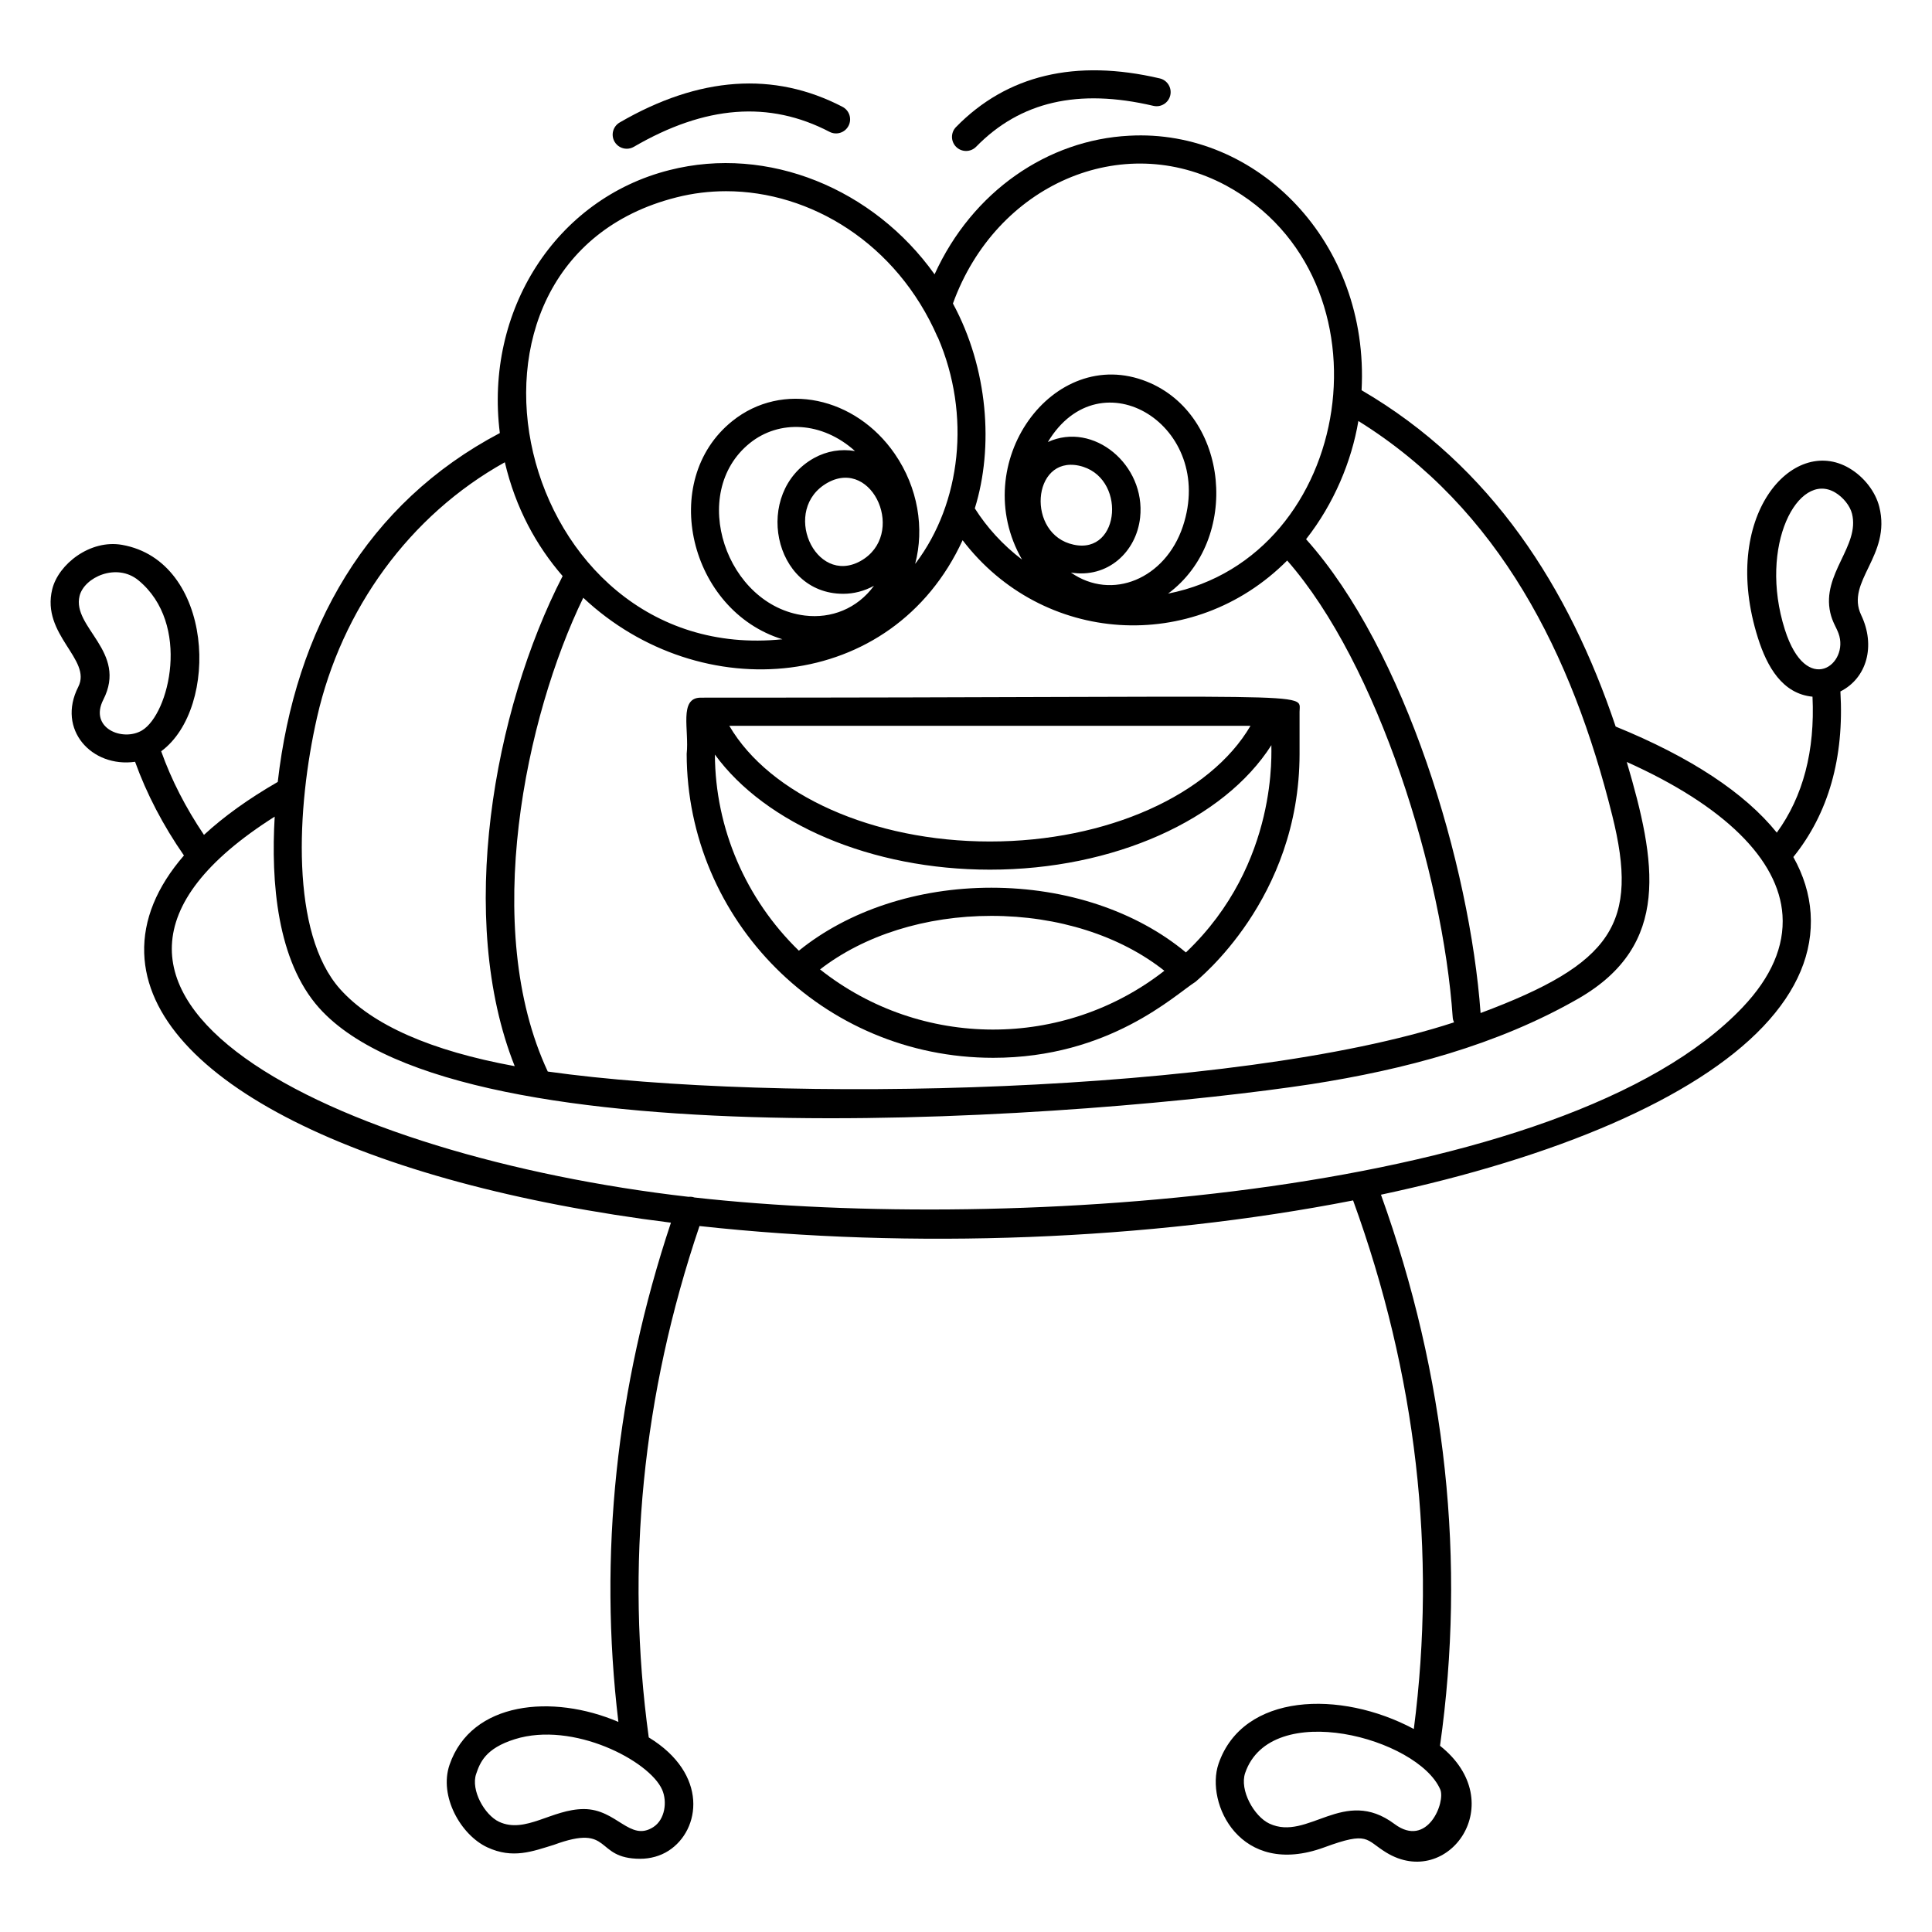<?xml version="1.0" encoding="UTF-8"?>
<!-- Uploaded to: SVG Repo, www.svgrepo.com, Generator: SVG Repo Mixer Tools -->
<svg fill="#000000" width="800px" height="800px" version="1.1" viewBox="144 144 512 512" xmlns="http://www.w3.org/2000/svg">
 <g>
  <path d="m634.11 268.09c-15.117-8.926-34.43 12.859-24.227 45.008 2.406 7.59 6.461 14.754 14.449 15.531 0.676 14.328-2.477 26.426-9.461 36.027-8.484-10.531-22.871-20.035-42.703-28.109-12.336-36.746-32.91-69.047-67.336-89.133 2.117-39.207-27.684-69.355-61.617-67.445-21.469 1.105-41.496 14.652-51.543 36.73-16.129-22.633-44.082-34.273-70.242-27.625-30.141 7.594-49.051 37.266-44.969 69.688-35.262 18.594-54.223 51.891-58.855 92.457-7.766 4.477-14.293 9.172-19.551 14.031-4.84-7.172-8.641-14.59-11.34-22.156 15.602-11.508 13.918-50.43-10.375-54.703-8.43-1.488-16.859 5.109-18.496 11.758-2.984 12.137 10.609 18.59 6.894 25.883-5.766 11.324 3.594 21.461 15.059 19.852 3.07 8.512 7.402 16.832 12.949 24.824-7.207 8.328-10.812 17.047-10.531 25.902 1.082 33.551 57.891 61.199 139.59 71.414-14.543 43.637-19.227 88.082-13.926 132.3-17.465-7.465-38.977-5.441-44.742 11.352-2.871 8.359 3.012 18.625 9.988 21.875 6.773 3.156 12.008 1.074 17.656-0.652 15.746-5.793 10.496 3.695 22.879 3.695 2.676 0 5.316-0.711 7.527-2.137 8.508-5.481 10.613-20.348-5.262-30.027-6.215-45.258-1.688-90.828 13.449-135.52 56.211 6.172 119.02 3.824 173.21-6.789 16.77 46.148 22.176 93.227 16.094 140.08-19.473-10.422-45.309-9.57-51.754 9.219-3.562 10.387 5.68 30.336 28.004 22.152 11.855-4.363 10.867-2.039 16.426 1.355 16.383 10.035 33.211-13.234 14.262-28.281 6.918-48.848 1.652-97.941-15.648-146.04 46.402-9.887 83.191-25.48 101.3-44.574 9.027-9.516 13.25-19.613 12.562-30.016-0.34-5.129-1.898-10.102-4.578-14.898 9.316-11.559 13.508-26.293 12.473-43.879 7.047-3.547 9.367-12.129 5.516-20.215-4.269-8.941 8.062-15.734 4.785-28.73-1.016-4.012-4.051-7.926-7.922-10.207zm-314.63 350.21c1.383 3.16 0.77 7.887-2.344 9.898-6.219 4.004-9.668-4.777-18.406-4.777-8.434 0-15.492 6.621-22.461 3.379-3.844-1.793-7.555-8.395-6.082-12.688 1.023-2.977 2.402-6.754 10.258-9.211 15.398-4.816 35.656 5.691 39.035 13.398zm194.08 9.082c-13.453-10.055-22.918 4.664-33.152-0.105-4.062-1.895-7.984-8.879-6.426-13.426 6.777-19.766 45.723-9.27 51.691 4.352 1.469 3.356-3.379 15.695-12.113 9.18zm57.695-267.3c7.133 28.582 0.184 39.289-34.883 52.383-2.836-39.141-19.949-96.234-46.25-125.57 7.391-9.41 12.07-20.66 13.859-31.328 37.367 23.246 56.656 61.836 67.273 104.52zm-282.09 67.891c-17.793-38.066-5.848-94.18 9.406-125.56 31.008 29.105 81.863 25.281 100.53-15.25 21.125 27.664 61.078 30.414 86.016 5.379 24.141 27.539 41.238 82.957 43.867 121.08 0.031 0.469 0.16 0.91 0.348 1.312-58.23 19.07-179.52 21.578-240.16 13.039zm82.871-135.29c-12.074 6.672-21.203-13.809-8.676-20.777 12.062-6.648 20.977 13.898 8.676 20.777zm-12.293-27.305c-16.246 9.031-11.012 35.984 7.723 35.984 2.789 0 5.57-0.715 8.145-2.125-4.461 6.082-11.34 8.742-18.32 7.887-20.84-2.562-31.039-32.457-14.562-45.707 7.738-6.219 19.109-5.758 27.852 2.113-3.672-0.617-7.434-0.031-10.836 1.848zm68.055 30.355c9.715 1.59 17.332-5.418 18.344-14.559v-0.004c1.531-13.965-12.367-25.578-24.449-20.027 13.949-23.215 44.688-4.215 35.762 22.402-4.625 13.797-18.738 19.797-29.656 12.188zm2.098-28.336c12.715 2.711 11.176 23.676-1.359 20.949-12.609-2.664-11.113-23.566 1.359-20.949zm-33.359-42.969c11.391-31.492 44.82-46.094 72.402-31.254 45.387 24.609 34.129 98.398-15.395 108.14 19.258-14.23 16.266-47.402-5.598-56.176-24.875-9.984-47.73 21.711-33.094 47.16-5.141-3.906-9.348-8.574-12.516-13.574 5.059-16.238 3.508-37.105-5.801-54.293zm-73.281-28.121c4.356-1.105 8.766-1.637 13.16-1.637 22.328 0 45.219 13.746 56.062 38.68l0.07 0.074c8.863 20.566 6.082 43.957-5.832 59.766-0.062 0.082-0.129 0.156-0.191 0.234 2.477-9.371 0.789-20.164-5.418-29.172-10.375-15.059-29.777-19.332-43.055-8.652-19.695 15.832-11.281 50.262 13.293 57.809-70.977 7.285-95.812-100.04-28.09-117.1zm-45.469 70.199c2.836 12.098 8.336 22.109 15.316 30.156-18.348 35.629-28.188 90.945-12.699 129.88-22.207-4.07-37.75-10.902-46.266-20.414-13.227-14.805-11.566-48.059-6.121-72.031 6.5-28.609 24.492-53.535 49.77-67.594zm-106.41 62.918c6.5-12.715-8.352-19.129-6.293-27.492 1.219-4.957 9.824-8.898 15.605-4.141 14.027 11.555 8.145 35.457 0.945 39.77-5.125 3.062-14.098-0.605-10.258-8.137zm434.48 81.477c-47.34 49.895-193.43 59.863-277.83 50.445-0.004 0-0.008-0.008-0.016-0.008-0.523-0.184-1.055-0.223-1.574-0.172-93.012-10.684-183.82-53.812-109.64-100.75-1.023 17.336 0.621 38.211 11.773 50.695 37.848 42.273 206.88 28.734 262.98 20.195 24.551-3.84 49.16-10.281 70.773-22.695l0.004-0.004c24.613-14.195 20.578-36.223 12.781-62.68 25.695 11.527 40.289 25.785 41.27 40.59 0.547 8.238-2.992 16.445-10.527 24.387zm23.188-104.52c0.555 2.438 1.555 3.789 2.172 5.453 3.004 8.121-8.477 17.094-14.219-1.004-7.062-22.262 3.543-42.094 13.32-36.324 2.148 1.27 3.949 3.523 4.477 5.609 2.168 8.609-8.098 15.938-5.75 26.266z"/>
  <path d="m397.35 177.67c-1.441 1.473-1.414 3.836 0.062 5.277 0.727 0.707 1.668 1.059 2.609 1.059 0.969 0 1.938-0.375 2.668-1.121 11.688-11.961 27.047-15.504 46.957-10.836 2.012 0.477 4.016-0.773 4.488-2.781 0.469-2.008-0.773-4.016-2.781-4.488-22.355-5.234-40.527-0.898-54.004 12.891z"/>
  <path d="m308.22 176.46c-1.781 1.035-2.387 3.316-1.352 5.102 0.695 1.191 1.945 1.855 3.231 1.855 0.637 0 1.281-0.164 1.871-0.508 18.922-10.996 35.887-12.297 51.863-3.973 1.828 0.953 4.082 0.242 5.031-1.586 0.953-1.828 0.242-4.082-1.586-5.035-18.164-9.465-38.039-8.07-59.059 4.144z"/>
  <path d="m407.21 424.33c30.836 0 48.164-16.707 53.66-20.176 0.344-0.469 27.527-21.711 27.527-60.387v-11.148c0-5.457 7.644-3.731-158.69-3.731-5.875 0-3.031 8.645-3.731 14.891 0.086 44.078 35.977 80.551 81.23 80.551zm-45.887-23.426c11.711-9.059 27.98-14.188 45.383-14.188 17.703 0 34.148 5.258 45.863 14.547-26.598 20.805-64.449 20.871-91.246-0.359zm96.957-4.5c-13.102-10.898-31.633-17.152-51.574-17.152-19.582 0-37.898 6.086-50.996 16.691-14.051-13.652-22.164-32.371-22.254-51.973 13.391 18.359 41.445 30.5 72.883 30.5 32.844 0 62.008-13.242 74.598-32.996-0.164 0.805 2.25 31.277-22.656 54.93zm17.113-60.051c-10.691 18.289-38.008 30.652-69.059 30.652s-58.371-12.363-69.059-30.652z"/>
 </g>
</svg>